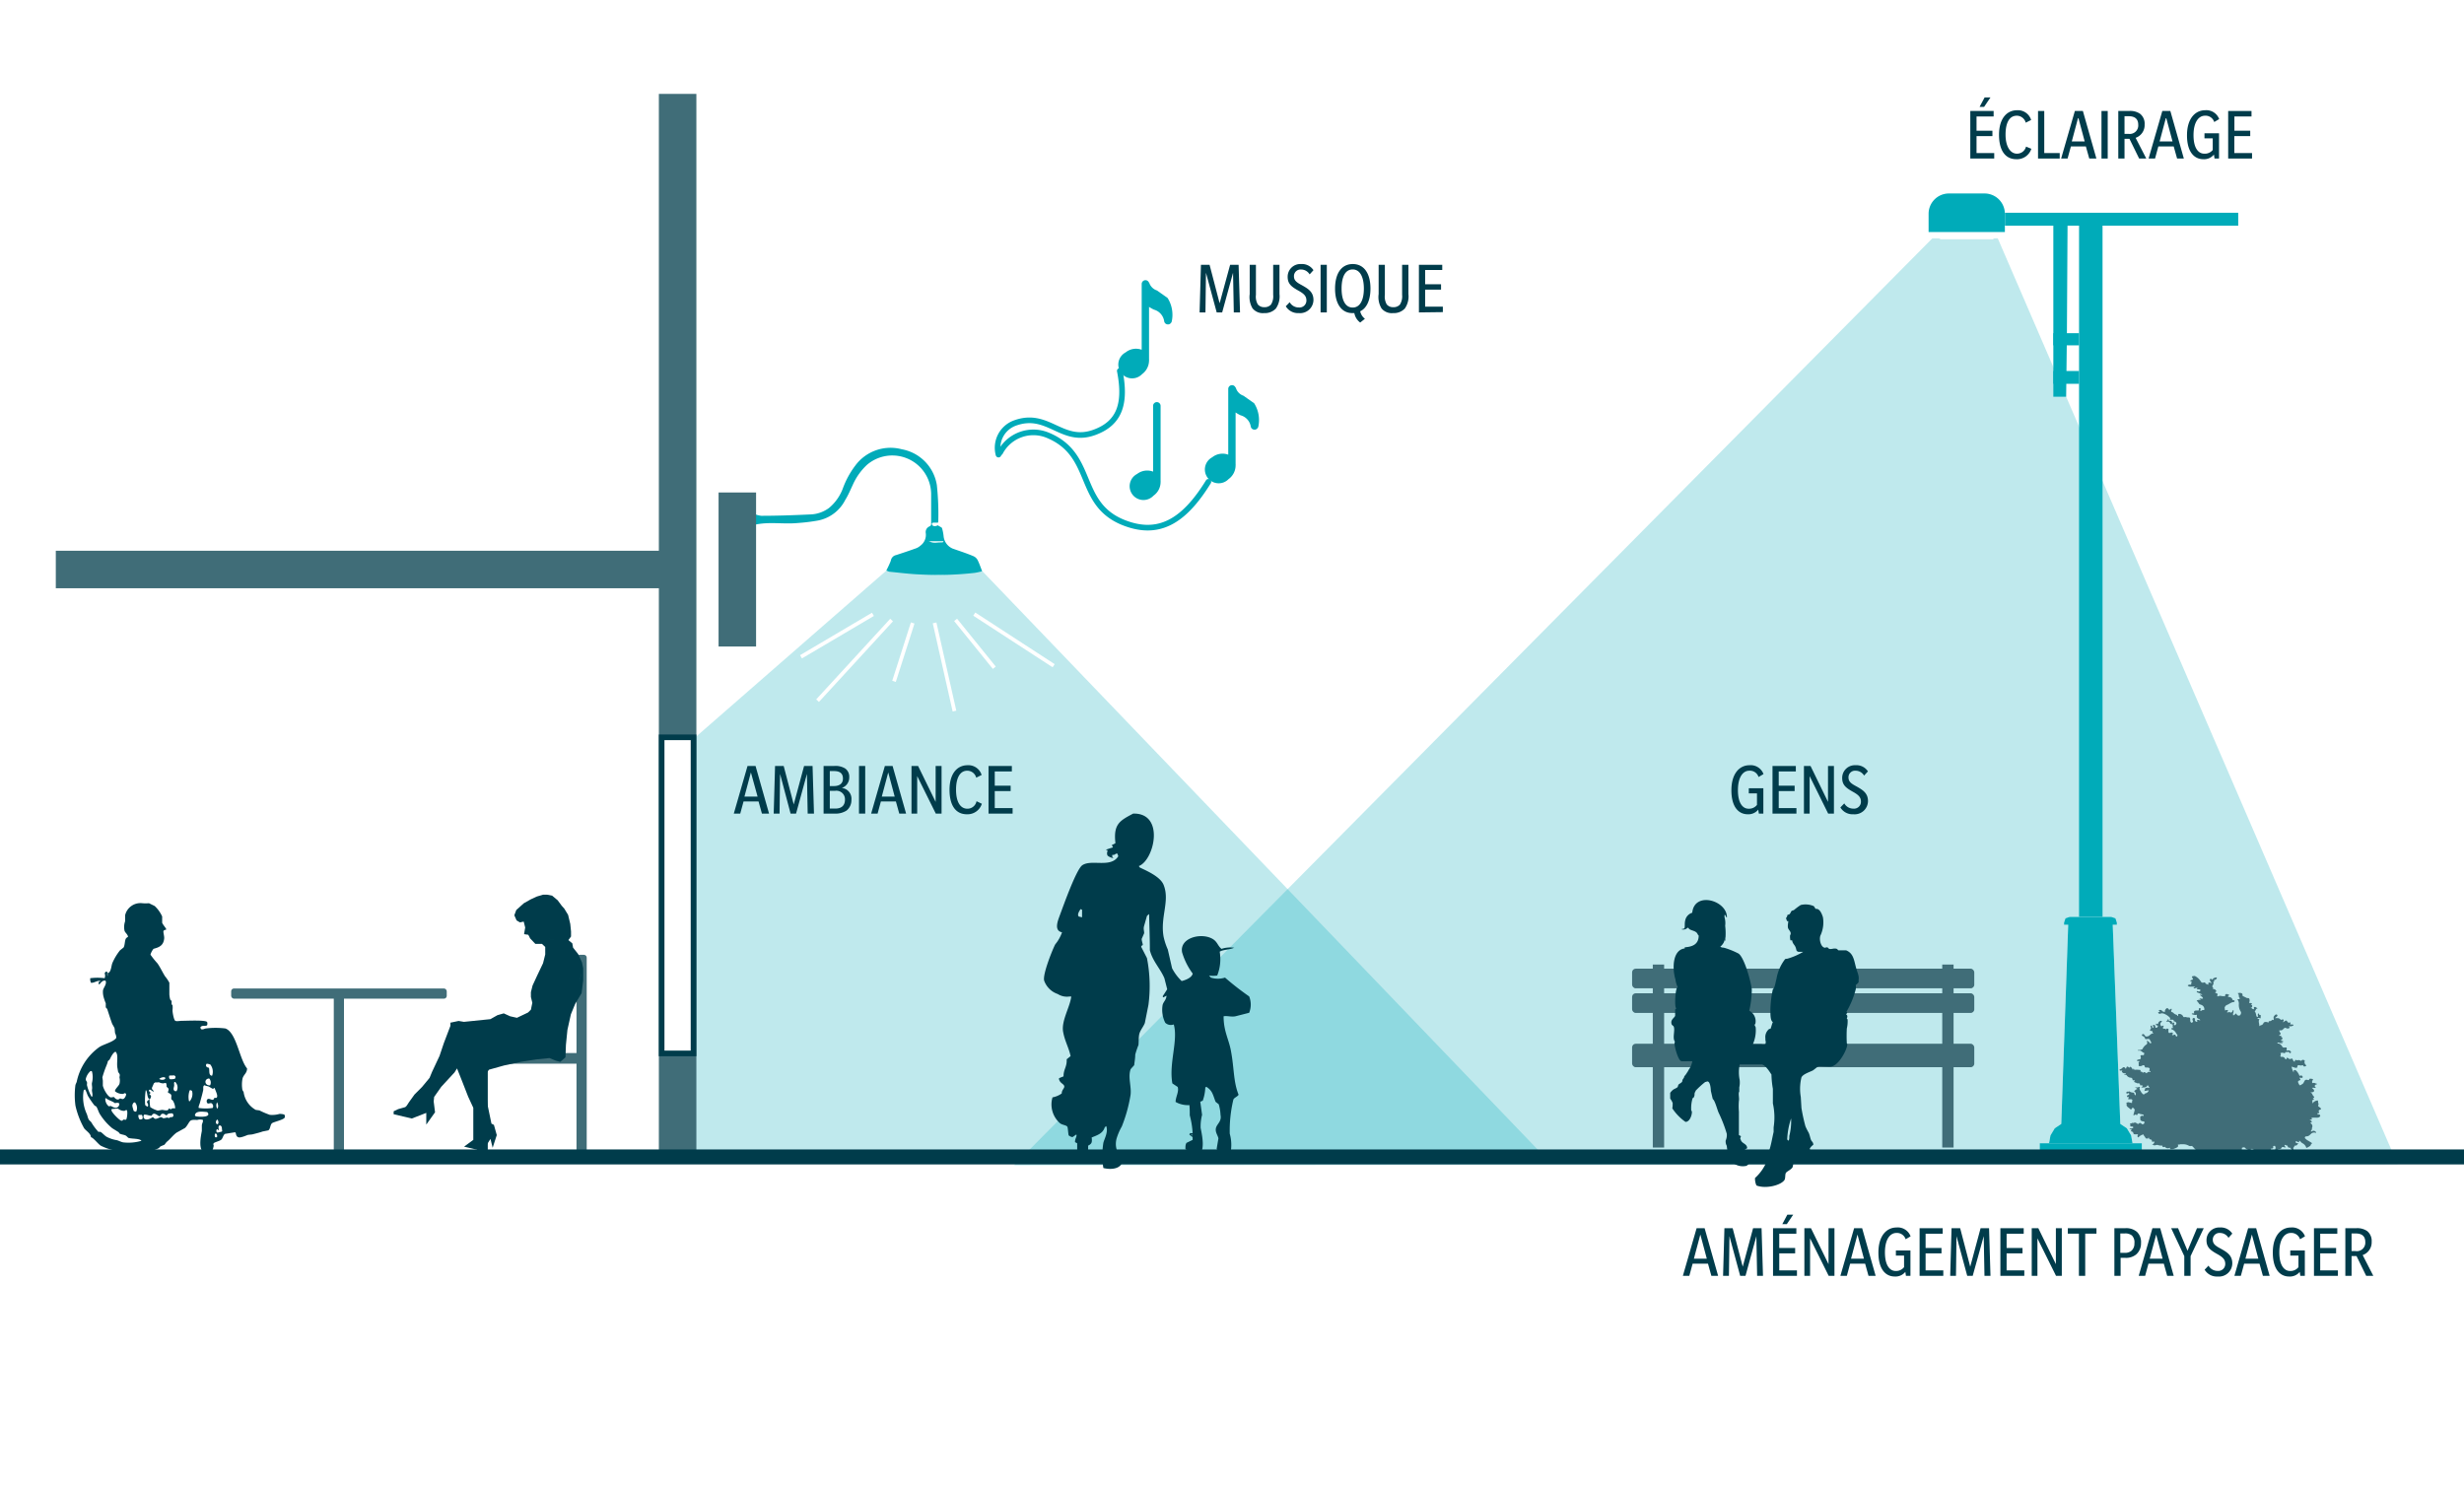 <?xml version="1.0" encoding="UTF-8"?>
<svg xmlns="http://www.w3.org/2000/svg" viewBox="0 0 328.5 198">
  <defs>
    <style>.cls-1,.cls-12{fill:#fff;}.cls-2,.cls-5{fill:#00abb9;}.cls-2{opacity:0.25;}.cls-10,.cls-11,.cls-13,.cls-3,.cls-6,.cls-7{fill:none;}.cls-3,.cls-6{stroke:#406d78;}.cls-10,.cls-12,.cls-3,.cls-6,.cls-7{stroke-miterlimit:10;}.cls-3{stroke-width:5px;}.cls-4{fill:#406d78;}.cls-6,.cls-7{stroke-width:1.42px;}.cls-12,.cls-13,.cls-7{stroke:#003c4b;}.cls-8,.cls-9{fill:#003c4b;}.cls-9{fill-rule:evenodd;}.cls-10{stroke:#fff;stroke-width:0.5px;}.cls-11{stroke:#00abb9;}.cls-11,.cls-13{stroke-linecap:round;stroke-linejoin:round;}.cls-11,.cls-12{stroke-width:0.75px;}.cls-13{stroke-width:2px;}</style>
  </defs>
  <g id="White_background" data-name="White background">
    <rect class="cls-1" width="328.5" height="198"></rect>
  </g>
  <g id="Graphics">
    <polygon class="cls-2" points="118.18 76.08 89.02 101.53 89.02 153.63 106.79 154.27 137.51 153.71 205.07 153.36 130.98 76.18 125.17 76.69 118.18 76.08"></polygon>
    <line class="cls-3" x1="90.34" y1="12.52" x2="90.34" y2="153.71"></line>
    <line class="cls-3" x1="90.34" y1="75.94" x2="7.44" y2="75.94"></line>
    <rect class="cls-4" x="30.82" y="131.81" width="28.74" height="1.36" rx="0.37"></rect>
    <rect class="cls-4" x="34.32" y="142.51" width="21.74" height="1.36" rx="0.37" transform="matrix(0, 1, -1, 0, 188.37, 98)"></rect>
    <rect class="cls-4" x="64.18" y="140.01" width="26.74" height="1.36" rx="0.37" transform="translate(218.23 63.14) rotate(90)"></rect>
    <polyline class="cls-2" points="135.18 155.4 257.62 31.78 266.34 31.78 319.64 155.23"></polyline>
    <polyline class="cls-5" points="277.18 29.3 277.18 151.04 280.31 151.04 280.31 29.3"></polyline>
    <polyline class="cls-1" points="285.55 152.45 271.94 152.45 271.94 153.68 285.55 153.68 285.55 152.45"></polyline>
    <polyline class="cls-1" points="282.69 149.88 283.55 150.45 284.12 151.4 284.31 152.45 273.18 152.45 273.37 151.4 273.94 150.45 274.8 149.88"></polyline>
    <polyline class="cls-1" points="282.22 123.31 282.22 123.02 282.22 123.02 282.03 122.45 281.46 122.26 281.46 122.26 275.94 122.26 275.94 122.26 275.37 122.45 275.18 123.02 275.18 123.02 275.18 123.31 282.22 123.31"></polyline>
    <polyline class="cls-1" points="281.65 122.83 282.69 150.14 282.69 150.14 274.8 150.14 274.8 150.14 275.75 122.83"></polyline>
    <polyline class="cls-5" points="285.55 152.45 271.94 152.45 271.94 153.68 285.55 153.68 285.55 152.45"></polyline>
    <polyline class="cls-5" points="282.69 149.88 283.55 150.45 284.12 151.4 284.31 152.45 273.18 152.45 273.37 151.4 273.94 150.45 274.8 149.88"></polyline>
    <polyline class="cls-5" points="282.22 123.31 282.22 123.02 282.22 123.02 282.03 122.45 281.46 122.26 281.46 122.26 275.94 122.26 275.94 122.26 275.37 122.45 275.18 123.02 275.18 123.02 275.18 123.31 282.22 123.31"></polyline>
    <polyline class="cls-5" points="281.65 122.83 282.69 150.14 282.69 150.14 274.8 150.14 274.8 150.14 275.75 122.83"></polyline>
    <polyline class="cls-5" points="277.18 49.47 273.75 49.47 273.75 51.18 277.18 51.18"></polyline>
    <polyline class="cls-5" points="277.18 44.43 273.75 44.43 273.75 46.05 277.18 46.05"></polyline>
    <polyline class="cls-5" points="275.46 52.9 273.75 52.9 273.75 29.3 275.65 29.3 275.56 44.43 275.46 52.9 275.46 51.18"></polyline>
    <path class="cls-1" d="M258.83,31.9h6.75a.19.19,0,0,0,.13,0l.86-.76a.2.2,0,0,0,0-.28.19.19,0,0,0-.28,0l-.8.71H258.9l-.8-.71a.18.18,0,0,0-.27,0,.2.2,0,0,0,0,.28l.86.76A.19.19,0,0,0,258.83,31.9Z"></path>
    <polyline class="cls-5" points="267.3 28.37 298.4 28.37 298.4 30.09 267.3 30.09"></polyline>
    <path class="cls-5" d="M257.12,30.94V28.51a2.71,2.71,0,0,1,2.71-2.71h4.75a2.71,2.71,0,0,1,2.71,2.71v2.43Z"></path>
    <path class="cls-5" d="M101.49,68.78c2.17,0,4.34-.08,6.51-.18a4.42,4.42,0,0,0,2.53-.87,6.22,6.22,0,0,0,1.86-2.66A11.56,11.56,0,0,1,114,62.12a5.84,5.84,0,0,1,6.23-2.21,5.77,5.77,0,0,1,4.67,4.77,36.69,36.69,0,0,1,.19,4.93s0,0-.06.09a5.61,5.61,0,0,0-.58,0c-.24,0-.26.16-.14.34s.57.13.69,0l.32.18c.1.07.25.12.27.21a5.53,5.53,0,0,1,.21,1.06,2,2,0,0,0,1.23,1.67c.91.32,1.84.62,2.74,1a1.16,1.16,0,0,1,.56.51c.23.45.39.94.61,1.5a7.66,7.66,0,0,1-1,.22,43.4,43.4,0,0,1-7.12.22c-1.41-.05-2.82-.23-4.23-.37a1.66,1.66,0,0,1-.42-.17c.18-.37.33-.65.47-1a2,2,0,0,0,.15-.41.88.88,0,0,1,.67-.64c.9-.29,1.79-.59,2.68-.91a1.87,1.87,0,0,0,.57-.35,1.77,1.77,0,0,0,.71-1.69.82.82,0,0,1,.46-.86c.25-.1.26-.22.26-.41,0-1.32,0-2.63,0-3.94A5.18,5.18,0,0,0,115.57,62a8.15,8.15,0,0,0-1.88,2.66c-.32.68-.61,1.38-1,2a5.17,5.17,0,0,1-3.58,2.74,24.53,24.53,0,0,1-2.73.34c-1.83.18-3.68-.17-5.5.18-.21,0-.3.08-.33.3-.1.6-.22,1.19-.34,1.78,0,.11-.1.29-.16.3a2.8,2.8,0,0,1-1,0c-.12,0-.21-.38-.21-.59,0-1.55,0-3.1,0-4.65,0-.9.09-.88,1-.89.31,0,.42.1.47.4.1.66.23,1.32.34,2A3.44,3.44,0,0,0,101.49,68.78Z"></path>
    <path class="cls-1" d="M123.91,72.2c.56.31,1.14.09,1.72.12.05,0,.11,0,.16-.15h-2.16C123.72,72.19,123.84,72.16,123.91,72.2Z"></path>
    <line class="cls-6" x1="65.42" y1="141.13" x2="78.07" y2="141.13"></line>
    <line class="cls-7" x1="64.32" y1="153.4" x2="64.32" y2="142.3"></line>
    <path class="cls-8" d="M77.59,128.33l-.51-1.11-.68-.86-.1-.57-.52-.43-.87.2-.61.1-.75.43-.79.53.79-.53.75-.43.61-.1.87-.2.35-.48v-.67l-.1-1L75.74,122l-.51-.84-.34-.38-.54-.73-.73-.61-.7-.14-.51,0-.84.25-.82.38-.92.52-1,.9-.26.7.3.68.45.27.5-.11.2.79-.15.89.56.08.2.37v.06l.74.78h.88l.44.41,0,1-.29,1.17-.8,1.68L71,131.42l-.22.88v.64l.19.78-.19.92-.39.38-1.47.7-.9-.2-.86-.39-.84.24-.94.53.6.24-.6-.24-3.53.36-.71-.12-1.09.23,0,.42-.88,2.31-.57,1.7-1,2.13-.33.8-1,1.21-1,1-.72,1-.34.52-.18.17-.95.27-.6.29,0,.39,2.42.57,1.93-.75,0,1.56v0L58,148.32l-.18-1.44.06-.61.95-1.35L60.6,143l.33-.53.83-1-.83,1,.7,1.76.78,2,.69,1.49V152l-1.23.9,2.33.55.27-.12.92-1.46.29,1.18.55-1.69L65.85,150l-.33-.17L65,147.32l-.23-1.62-.18-1.79,0-.42.6-.85,2-.56,2.31-.5,2-.31,1.76-.18.8.33.63.18.7-.61.06-1.66.2-2,.46-2.07.57-1.39.86-1.44.21-1.7,0-1.61Zm-1.84-4.43-.44-.18Zm-1.09-.74.82.29Zm.69-.49.31.52-.31-.52-.44-.28Zm-.18-1.19-1-.22Zm-.08,2.67-.74-.35.74.35-1.31.14Zm-.92.67.92-.1.48-.18-.48.18-.92.1-.49-.1Zm-.93-1.08.42-.17-.42.17-.83.17-.72,0-.51-.27.51.27.72,0Zm-2.6-.88.8-.26.4.1-.4-.1Zm.31-.44.58-.14.41.08.35.15,0,.29,0-.29-.35-.15-.41-.08-.58.14-.53.25Zm-.53,1.15-.08-.09.08.09.12-.16h0Zm2.27.58-.26,0h-.76l-.74-.31-.41-.82-.37-.2h0l.37.2.41.82.74.31h.76l.26,0,.07.47.45.59.69.07h.82l.35-.08-.35.08H73.9l-.69-.07-.45-.59Zm-.2,8.64.12-1.46.29-1,0-1.52.43-1.22-.43,1.22,0,1.52-.29,1-.12,1.46,0,1.12Zm-6.33,3.11.55-.44,1.23.44.57.32-.57-.32-1.23-.44-.55.44-.35.5.1.28,1.39.82.64.19.57-.16-.57.16-.64-.19-1.39-.82-.1-.28Zm.61-.14-.27-.06Zm-.55.15.28,0Zm.13.26-.34,0Zm3.13,2.42,1.37.49,1.51.1-1.51-.1-1.37-.49-1-.7Zm-5.7,4.78-1.08-1.16-1.05-1.86-1.15-3.26,1.15,3.26,1.05,1.86,1.08,1.16h0Zm6.56-2.9-2.82-.63-1.67-.66-1.62-.66-1.29-1-1.39-.95,1.39.95,1.29,1,1.62.66,1.67.66,2.82.63,1.88.37Zm4.16-.59-.91,0-1,0-.78-.26.78.26,1,0,.91,0L75,140Zm1.39-8.07L75.54,134l-.43,1.66-.51,1.21-.72.51-.91.2-1.16,0-1.15-.08-1.12.08-1,0v-1.38l.61-.31,1.17-.55.82-.07.47-.26.51-.19.18.49,0-.57.1-.74.59-.54.41-1.1.06-.71-.06.71-.41,1.1-.59.54-.1.74,0,.57-.18-.49-.51.19-.47.26-.82.07-1.17.55-.61.31v1.38l1,0,1.12-.08,1.15.08,1.16,0,.91-.2.72-.51.51-1.21.43-1.66.35-2.17.66-3.07Zm-6.38,5.65L69.08,136ZM77.26,131l-.51.78-.47.39.47-.39.51-.78.21-1.12L77,128.66v-1.1l-1.17-.91-.85-.33-.8.23-.72.54-.52.58.52-.58.72-.54.8-.23.85.33,1.17.91v1.1l.48,1.25Z"></path>
    <path class="cls-9" d="M151.07,108.49c4.27-.11,2.83,6.22.75,7a1.33,1.33,0,0,1,.14.19c1,.47,2.74,1.24,3.17,2.31.87,2.15-.47,4.29,0,6.91a8.57,8.57,0,0,0,.56,1.71l.57,2.5a6.49,6.49,0,0,0,1.28,1.71c.53-.13,1.36-.45,1.47-1A9,9,0,0,1,157.6,127c-.36-1.83,2.22-2.59,3.78-1.94.94.39.89,1,1.47,1.47a3.6,3.6,0,0,1,1.75-.14h-.09c-.6.26-1.39.22-1.9.51a5.91,5.91,0,0,1-.33,3.18,3.54,3.54,0,0,1-1.09,0v0l.24.28a3.12,3.12,0,0,0,1.89,0,37.51,37.51,0,0,0,3.22,2.51,2.93,2.93,0,0,1,0,2.18l-1.84.47c-.59.11-1.12-.1-1.57,0,0,2.07.74,3.12,1,4.73.41,2.18.3,4,1,5.73-.16.27-.61.39-.7.66a17.72,17.72,0,0,0-.48,4.54,5.47,5.47,0,0,1,.09,2.61,1.31,1.31,0,0,1-1.22.28l-.62-.85.24-1.42c-.08-.41-.46-.83-.33-1.38s.79-.88.61-1.74a6,6,0,0,0-.24-1.43l-.42-.33c-.38-1-.42-1.48-1.23-2l-.14.09a5.79,5.79,0,0,1-.34,1.76l-.33.14.24,1.75a6.26,6.26,0,0,0-.19,1.75c.15.78.5,2.33.09,3.21a3.93,3.93,0,0,1-2.12-.37c0-.44,0-.58.14-.85L159,152v-.37l-.43-.33c0-.07.07-.13.1-.2l.33,0a11.28,11.28,0,0,0-.38-2.37c0-.46,0-.91-.05-1.37a3.32,3.32,0,0,1-1.84-.42c0-.66.48-1.37.28-2l-.71-.47c-.49-2.67.79-5.71.19-7.85h-.05a1.07,1.07,0,0,1-1.09-.24A3.88,3.88,0,0,1,155,134c.12-.44.48-.65.52-1.23l-.43.23-.09-.14c.21-.31.41-.63.61-.94-.12-.49-.25-1-.37-1.47-.53-1.27-1.58-2.29-1.94-3.74,0-1.61-.07-3.22-.1-4.83l-.28.24c-.13.44-.25.88-.38,1.32s0,.63,0,1l-.33.76c0,.23.09.47.14.71s-.25.1-.19.38l.75,1.46a19.35,19.35,0,0,1,.2,6.25l-.48,2.41c-.15.42-.57.93-.71,1.37s-.09,1.05-.14,1.57a11.19,11.19,0,0,0-.43,1.28c0,.47-.09.94-.14,1.41-.16.18-.32.35-.47.53-.42,1.11.2,2.49-.05,3.64a19.84,19.84,0,0,1-1.13,4,7.74,7.74,0,0,0-.71,1.66c-.42,1.77.89,2.49.75,3.12-.26.92-1.57,1-2.5.76a10.51,10.51,0,0,1,0-3.36c.13-.53.68-1.44.38-2.23l-.19.15c-.26.85-1,1.06-1.75,1.37.09.67,0,.84-.47,1.09,0,.33,0,.66,0,1l-.09,0a2,2,0,0,1-1.37-.15v-1.17l-.29-.15c0-.52.27-.72.19-1h-.05l-.47.33a1,1,0,0,1-.52-.24c-.08-.43-.08-.82-.15-1.09s-.69-.27-1-.52a3.33,3.33,0,0,1-1-3.45,3.12,3.12,0,0,0,1.23-.52c0-.52.42-.69.33-1s-.63-.39-.71-1l.14-.09.48-.19c0-1,.47-1.23.42-2.28l.52-.42c-.22-1.1-.78-2-1-3.27-.24-1.46.93-3.29,1.09-4.68h-.24a2.28,2.28,0,0,1-1.56-.33,2.92,2.92,0,0,1-1.8-1.75c-.29-.78,1.17-4.35,1.47-4.88a5.13,5.13,0,0,0,.9-1.6c-1.13-.22-.54-1.59-.29-2.28.46-1.22,2.19-6.13,3-6.67,1.23-.82,3.79.41,4.78-1.18,0-.12-.09-.25-.13-.38h-.05c-.36.1-.18.2-.62.19,0,.11,0,.22.05.33l.14.1a1.58,1.58,0,0,1-.8-.33c-.14-.25-.06-.45,0-.72l-.2,0a.47.47,0,0,0,.05-.1c.27-.1.51-.18.86-.28v0l-.15-.33a2,2,0,0,0,.48-.24C148.41,109.86,149.32,109.43,151.07,108.49Zm-7,12.73c-.17.25-.51.76-.24,1l.43.1v-1Zm14.72,30.05.14.19v-.19Z"></path>
    <path class="cls-9" d="M19.86,120.44l.76.37a4.34,4.34,0,0,1,1,1.4v.84c.13.3.41.57.56.88-.11.08-.31.07-.38.21s.12.69.09,1c-.09.93-.65,1.18-1.42,1.38a2.16,2.16,0,0,0-.41.78,11.74,11.74,0,0,0,.94,1.17c.37.53.65,1.15,1,1.71a5.39,5.39,0,0,1,.58.86c0,.5,0,1,0,1.5,0,.17.05.54.12.74s.14.1.18.17l0,.51L23,134a3.29,3.29,0,0,1,0,.72c0,.31.18,1.3.37,1.4s.62,0,.91,0c.7,0,3.09-.13,3.33.16a.63.63,0,0,1,0,.43c-.17.18-.66-.06-.89.27a.32.32,0,0,0,.13.27c.25.05.38-.07.59-.11a10.79,10.79,0,0,1,2.6,0c1.5.52,1.87,4.12,2.9,5.33,0,.67-.52.85-.62,1.42a4.2,4.2,0,0,0,0,1.46l.16.27A3.2,3.2,0,0,0,34.1,148l.49.07a11.45,11.45,0,0,0,1.38.59,3.47,3.47,0,0,0,1.28-.12,1.73,1.73,0,0,1,.69.1l0,.07a.37.37,0,0,1,0,.34c-.17.26-1.25.51-1.6.68s-.25.79-.57,1l-.75.15c-.42.15-.92.27-1.39.39l-.56.06c-.23.07-.94.41-1.26.33s-.33-.39-.39-.6l-.08-.08L30,151.2c-.25.14-.29.6-.51.78s-.9.33-1,.47,0,.21,0,.35c-.11.5-.3,1.34-1.11,1-1-.34-.63-2.14-.47-3v-.7c0-.29.2-.47.14-.76a1.23,1.23,0,0,0-.74,0c-.29,0-.65-.05-.88.08s-.45.73-.78,1l-1.12.62c-.49.36-.84.87-1.33,1.25l-.27.35-.53.23c-.09.06-.15.17-.23.23a8.17,8.17,0,0,1-1.73.61,4.72,4.72,0,0,1-1.71.06c-.53-.11-1.22,0-1.77-.1-.29-.06-.54-.22-.78-.29a7.06,7.06,0,0,1-1.75-.61c-.33-.2-1-1.08-1.31-1.13,0-.49-.67-.85-.91-1.2a11.15,11.15,0,0,1-1.15-3,10.35,10.35,0,0,1,0-2.78c.05-.12.1-.25.16-.37a7.59,7.59,0,0,1,3-4.65c.63-.42,1.84-.66,2.28-1.23a1.21,1.21,0,0,0-.16-.64l-.06-.62c-.06-.22-.29-.51-.36-.72-.24-.67-.4-1.2-.63-1.89l-.19-.21c0-.19,0-.37,0-.55a6.49,6.49,0,0,1-.31-.91,2.58,2.58,0,0,1-.06-.8c.09-.43.49-.77.37-1.25a.18.18,0,0,1-.08-.07c-.42,0-.55.29-.76.5l-.1,0,0-.08a1.64,1.64,0,0,1,0-.23l.25-.08c-.31-.24-.9.28-1.29.18a1.23,1.23,0,0,1-.09-.6,7.56,7.56,0,0,1,1.92,0,.89.89,0,0,0,0-.66l.13-.2.19,0,.12.18c.45-.14.43-1,.61-1.39a7.53,7.53,0,0,1,1-1.65l.47-.37c.2-.3.14-1,.35-1.24.05-.08.18-.12.25-.2-.06-.35-.38-.51-.47-.81a2.35,2.35,0,0,1,.08-1.25l0-.8a2.1,2.1,0,0,1,2.29-1.61A4.93,4.93,0,0,0,19.86,120.44Zm-5.53,9.73,0,0a1.31,1.31,0,0,0,0-.49A1.07,1.07,0,0,0,14.33,130.17Zm.29,11.11a2.73,2.73,0,0,1-.25.23c0,.17-.09.33-.14.49a14,14,0,0,0-.58,1.66l.06.44c0,.22,0,.44,0,.66.09.46.64,1.47,1.07,1.58l.41-.06c.11.12.33.42.64.31l.16-.11c.14,0,.22.06.31.07.28.06.49-.4.52-.62,0-.07-.05-.11-.13-.15s-.19.07-.29.09a1.56,1.56,0,0,1-1.06-.35c-.08-.25.49-.69.59-1a1.84,1.84,0,0,0,0-.84c0-.16.09-.29,0-.48l-.18-.26-.09-.52c-.15-.75.18-1.79-.26-2.18C15.06,140.36,14.8,140.94,14.62,141.28Zm12.87.6a.59.59,0,0,0,0,.08.22.22,0,0,0,0,.22c.06.13.21.17.37.21.1.41-.06.92.33,1.05h.09a1.55,1.55,0,0,0-.25-1.5l-.35-.09Zm-15.42.94a2,2,0,0,0-.62,1c-.06.25.1.34.14.47s0,.26,0,.39a5.91,5.91,0,0,0,.62,1.57h.06c.16-.29-.06-.69,0-1s-.07-.62,0-.89a3.15,3.15,0,0,0,0-1.46l-.06-.08Zm10.53.6-.06.06c0,.22,0,.34.14.43a2,2,0,0,0,.64-.06l.08-.18s0-.07,0-.11-.09-.1-.15-.16Zm-1.38.45a.75.75,0,0,0,.7.06l.12-.1a.5.5,0,0,1,0-.12l-.16-.07A1,1,0,0,0,21.22,143.87Zm6.79.86,0,0a.81.81,0,0,0-.12-.92C27.2,143.84,27.21,144.75,28,144.73Zm-4.75-.45c-.11.17,0,.32-.05.56s-.17.53.13.66h.2a1,1,0,0,0-.18-1.22Zm-2.74.17-.27.62a.44.44,0,0,0,.25.39v.08l0,0c-.21,0-.29-.14-.43-.23H19.9l-.06.15c.08.13.2.12.21.32l-.15.11c.22.19.34.28.11.64,0,.07,0,0-.11.06-.3-.28-.23-.83-.41-1.2h-.06a8.51,8.51,0,0,0-.08,1.9c0,.12.17.19.26.26h.07l.06-.08c.08-.51-.45-.38.12-.84h.08a7.42,7.42,0,0,0,.09,1,3.69,3.69,0,0,0,1,.47l.56-.1c.25,0,.62.15.82,0a.59.59,0,0,0,.11-.19c.13,0,.12.07.2.1s.19-.09.27-.12l.37,0a2.13,2.13,0,0,0-.33-1.05l-.16-.12c-.1-.22.05-.49-.07-.66s-.3-.18-.39-.27.19-.39,0-.59l-.2-.19c0-.13,0-.33-.06-.45s-.22,0-.43,0a1.25,1.25,0,0,1-.52-.14c-.18,0-.31.05-.47,0Zm6.64.33c-.13.23,0,.42-.1.72-.1.48-.28,1.07-.39,1.5-.06.25-.23.54-.18.74v0a6.18,6.18,0,0,0,1.87,0,.48.48,0,0,0-.15-.62c-.21-.08-.37.1-.55,0a.42.42,0,0,1-.06-.47c.19-.28.48,0,.72,0s.17-.2.28-.25h.23c.35-.16-.13-1-.18-1.23s-.16.07-.33,0l-.5-.29c-.25-.09-.36-.05-.53-.18Zm-16,.61a5.29,5.29,0,0,0,.39,3.11c.12.26.13.48.25.72s.27.28.37.43a7.34,7.34,0,0,0,.95,1.28l.28,0c.28.17.53.49.82.66a4.35,4.35,0,0,0,1.36.45c.29.08.51.22.83.29a6,6,0,0,0,2.45-.21v0c-.26-.34-1.26-.23-1.75-.39l-.29-.27c-.27-.16-.56-.15-.86-.29l-.15-.2-.84-.52a7.8,7.8,0,0,1-1.63-1.85c-.21-.32-.27-.65-.47-1-.07-.11-.21-.12-.29-.21a12.59,12.59,0,0,1-.78-1.13c-.21-.31-.25-.72-.48-1Zm14.13,0a2.62,2.62,0,0,0-.1,1.42l.08.06a1.48,1.48,0,0,0,.33-1.4l-.16-.1Zm-11.25,1.07a1.27,1.27,0,0,0,.45,1.05c.13.05.19-.08.35,0s.57.33.83.14a.56.56,0,0,0,.24-.49c-.16-.16-.36-.1-.59-.06-.33-.27-.86-.37-1.18-.66Zm14.85,1.38s0,0,.05,0c.24-.19.13-.61,0-.86A.94.94,0,0,0,28.93,147.8Zm-11.21-.6c-.11.27.1.64.12.87l.19.12.17,0A1.16,1.16,0,0,0,18,147,.26.26,0,0,0,17.72,147.2Zm-2.71.64c-.07,0-.08,0-.11.12-.09.24,1,1.32,1.26,1.42s.22-.1.35-.12.21.05.33,0,.23-.89.14-1.23c-.17-.1-.17,0-.35.06a1.21,1.21,0,0,1-.86-.31Zm11,.85.12.12c.39.1,2.23.19,1.53-.56C27,148.23,26.07,148.11,26,148.69Zm-3.72,0c-.24,0-.3-.28-.64-.2-.17,0-.2.36-.39.31s-.74-.67-1-.06c-.43,0-.53-.15-1-.15a.5.5,0,0,0-.07.41c.2.43.84.18,1.09,0s.26.19.54.15.44-.18.63-.21.25.11.36.13.4-.07.53-.09l.19.06c.15,0,.16-.1.24-.12l.23,0,.12-.08a.33.33,0,0,0,0-.31l-.08-.1C22.68,148.44,22.38,148.48,22.25,148.68Zm-3.73-.06-.06,0a.74.74,0,0,0,.15.6.55.55,0,0,0,.39-.08.72.72,0,0,0-.08-.52l-.09,0Zm10.43.64c-.17.09-.27.5,0,.6H29c.23-.13.09-.49,0-.62Zm.23.8a.66.66,0,0,0,0,.5v.08c-.1,0-.11,0-.16-.12a.19.19,0,0,0-.17.12,1.49,1.49,0,0,0,0,.21l.1.12c.21,0,.37-.08.62-.12l.06-.09c-.07-.23,0-.56-.18-.68l-.08-.06ZM13,150.8s0,0,0,0S13,150.78,13,150.8Zm15.7.35a.48.48,0,0,0,0,.5l.06,0,.16,0a.45.45,0,0,0-.1-.48Z"></path>
    <line class="cls-10" x1="116.38" y1="81.92" x2="106.79" y2="87.58"></line>
    <line class="cls-10" x1="118.87" y1="82.68" x2="109" y2="93.43"></line>
    <line class="cls-10" x1="121.68" y1="83.07" x2="119.19" y2="90.86"></line>
    <line class="cls-10" x1="124.6" y1="83.06" x2="127.25" y2="94.82"></line>
    <line class="cls-10" x1="127.4" y1="82.66" x2="132.56" y2="89.04"></line>
    <line class="cls-10" x1="129.89" y1="81.89" x2="140.47" y2="88.77"></line>
    <path class="cls-4" d="M288.62,134.92a.52.52,0,0,1,.19-.43.17.17,0,0,1,.25,0c.06.06.08.15.16.16s.11-.08.19-.12a.11.11,0,0,1,.11,0,.07.07,0,0,1,0,.09.49.49,0,0,1-.06.17c0,.08,0,.15.11.17a.5.5,0,0,1,.19.11.81.81,0,0,0,.4.24.15.15,0,0,1,.1.09s0,.08.06.08.05-.05.06-.08,0,0,0-.08.08-.14.25-.11a.58.58,0,0,1,.4.28c.05.1.08.18.24.13a.45.45,0,0,1,.19,0,.41.41,0,0,0,.19.05c.31,0,.33,0,.35.26v.13a.33.33,0,0,0,.09.26s.06.07.12.06.22-.16.15-.27a.26.26,0,0,1,0-.33.15.15,0,0,1,.2,0c.09,0,.1.1.07.16a.19.19,0,0,0,0,.13.31.31,0,0,0,.27.19c.11,0,0-.1,0-.15s.08-.17.25-.1l.11.05s.08,0,.07,0,0-.13-.13-.17c-.28-.11-.35-.2-.32-.43s0-.12-.15-.12a1.06,1.06,0,0,1-.43-.08s-.09,0-.09-.07,0,0,.08-.06a.27.27,0,0,1,.12,0c.13,0,.14,0,.1-.09s0-.28.25-.29H293c.11,0,.15,0,.15-.12s0-.07,0-.1,0-.11.13-.1.12.07.11.13l-.06.24c.06,0,.1,0,.13,0a.37.37,0,0,1,.35-.11s.06,0,.07-.06a.61.61,0,0,0-.39-.63l-.18-.07s-.08,0-.11-.06a2.87,2.87,0,0,0-.31-.4s-.05-.06,0-.07.31-.13.51-.05a.14.14,0,0,0-.08-.1s-.09,0-.06-.08.07,0,.11,0l.2,0c.11,0,.16,0,.12-.11a.44.44,0,0,0-.13-.15l-.2-.16s-.07-.07-.06-.1.08,0,.12,0h.07s.11,0,.12,0-.06-.07-.11-.09l-.51-.21c-.07,0-.15-.07-.11-.14s.12-.06.21,0h0c.18,0,.21,0,.26-.12s-.06-.14-.18-.16h-.05c-.08,0-.2,0-.23-.09s.1-.08.16-.12,0,0,0,0a1.27,1.27,0,0,0-.39.05.15.15,0,0,1-.18,0c-.06-.07,0-.1.05-.13s.09,0,.07-.07-.09,0-.13,0l-.45,0c-.16,0-.35-.1-.34-.16s.17-.12.3-.11.17,0,.16-.11,0-.24.12-.32c-.09,0-.15,0-.21,0a.09.09,0,0,1,0-.12.17.17,0,0,1,.11-.06c.23-.07.25-.12.13-.3s-.05-.21.14-.23a.34.34,0,0,1,.22,0,1.94,1.94,0,0,1,.77.73.29.29,0,0,0,.37.13c.13-.05.2,0,.24.08a.14.14,0,0,0,.14.11.23.23,0,0,1,.14.07c.06.07.09,0,.1,0a.2.2,0,0,0,0-.11c0-.06,0-.11.06-.13a.25.25,0,0,1,.22,0s0,.06.09.06,0-.16-.08-.23a.48.48,0,0,1-.09-.21s0-.09.06-.11a.21.21,0,0,1,.17,0c.05,0,.07.09.15.11,0-.17.17-.26.36-.3a.17.17,0,0,1,.17,0c.07,0,0,.09,0,.13s-.16.17-.31.2-.09,0-.12,0l0,0c.16.12.16.14,0,.25s-.05,0,0,.06,0,.27-.09.4-.09.15,0,.23.08.2-.09.23v0a.62.62,0,0,1,.49.17c.1.1.1.17,0,.24s-.12.1.06.16.24.14.15.27l0,.05s0,.06,0,.09a.12.12,0,0,0,.14,0,.68.68,0,0,1,.51,0l.1,0a.17.17,0,0,1,.14,0c.15.05.15,0,.15-.1s.09-.26.37-.15.18.1.08.19-.11.14.09.17a.49.49,0,0,1,.44.32s0,.1.12.11.16,0,.16.1,0,.13-.15.14a1.16,1.16,0,0,0-.43.16c-.13.07-.25.15-.39.21a.52.52,0,0,0-.32.29h0c0,.08-.11.15,0,.23s0,.07,0,.1-.07.05,0,.1a.1.1,0,0,0,.09,0c.09,0,.19-.08.29,0s0,.14-.06.2-.07.05,0,.08.1,0,.14,0a.25.25,0,0,1,.24,0c.17.07.22,0,.28-.08s0-.14.1-.19a.15.15,0,0,1,.08,0s0,0,0,.07,0,.25-.06.35,0,.1,0,.16,0,.06,0,.08.06,0,.08,0a.53.53,0,0,0,.2-.16c.06-.06.09-.12.17,0a.35.35,0,0,0,.41.2.44.44,0,0,0,.18-.49,1.62,1.62,0,0,1-.28-1,.88.88,0,0,0-.17-.63c0-.06,0-.07.06-.06.24,0,.31-.06.18-.22s0-.34-.16-.51,0-.05,0-.07a.57.57,0,0,1,.43,0,.19.19,0,0,1,.15.23.14.14,0,0,0,.09.17l.51.25s.07,0,.1,0,.18,0,.21.1a.61.61,0,0,1,0,.44c0,.08-.06.14.12.12a.25.25,0,0,1,.23.08s0,.1,0,.09c-.25,0-.1.06,0,.12a.19.19,0,0,1,0,.24c0,.09-.12.08-.21.06s-.07,0-.08,0,0,0,.07,0a.42.42,0,0,1,.21.13.37.37,0,0,0,.26.1c.09,0,0-.1,0-.16h0s0-.1.06-.12a.2.2,0,0,1,.17,0,1.3,1.3,0,0,0,.29.16c-.26.05-.24.24-.35.36s0,.08,0,.12a1,1,0,0,1,.14.42.53.53,0,0,0,.07.2c.06.08.11.06.17,0s0-.07,0-.11a.34.34,0,0,1,0-.24s0-.05.08-.05a.06.06,0,0,1,.06.07c0,.07,0,.11.15.12s.05,0,.07.06,0,.23,0,.34-.14,0-.22,0l-.09,0c-.05,0-.11,0-.1.08s.09,0,.15.06.09,0,.13,0c-.26.28,0,.62-.06.94.12,0,.16-.12.25-.12s.26-.11.3-.24.19-.22.43-.18l.19.05c.08,0,.13,0,.1-.06s0-.1.11-.1a.42.42,0,0,0,.25-.09c.06,0,.08-.14.23-.08s.07,0,.07-.06a.25.25,0,0,0,0-.12c-.07-.23.07-.38.24-.52a.17.17,0,0,1,.18,0,.12.12,0,0,1,.07.15.29.29,0,0,1-.1.12l-.22.19h.12c.37,0,.41,0,.65.21a.12.12,0,0,0,.14,0,.18.18,0,0,1,.22,0c.07.07,0,.14,0,.2s-.11.06-.06.14a2.61,2.61,0,0,0,.28-.17c.09-.08.17-.06.24,0a.58.58,0,0,0,.18.21s.08.07.15,0a.12.12,0,0,1,.13,0,.1.1,0,0,1,0,.13c-.07.12,0,.14.14.13h.1c.06,0,.13,0,.16.06s0,.08-.08.11a.72.72,0,0,1-.42.07c-.1,0-.13,0-.05.09s.09.1,0,.15a.4.4,0,0,1-.42,0,.19.19,0,0,0-.22,0,.63.63,0,0,0-.17.15.41.41,0,0,1-.39.15c-.11,0-.13,0-.12.08a.32.32,0,0,0,.06.15c.17.25.17.25-.07.42,0,0-.05.05,0,.08s.07,0,.1,0a.68.68,0,0,1,.2,0c0,.06-.1.06-.11.11.32.1.3.38,0,.49.05.06.14.06.21.08s.12,0,.11.09-.05.09-.13.07-.11,0-.12,0,0,.05.08.07.09,0,.08.07-.07,0-.11,0l-.16,0-.23-.08c-.06,0-.13,0-.16,0s0,.1.08.13l.07,0a.76.76,0,0,1,.47.38c.08.15.16.17.37.15h.18s.07,0,.05,0,.06.21,0,.31,0,.07,0,.09a.13.13,0,0,0,.12,0,.4.4,0,0,1,.46.17c0,.08,0,.14-.09.17s-.11,0-.14-.08a.15.15,0,0,0-.21-.06.34.34,0,0,1-.2,0c-.07,0-.11,0-.12.07s-.1.12-.22.06a.5.5,0,0,0-.36,0s-.09,0-.05.07.06.18,0,.27,0,.2.19.18a.38.38,0,0,1,.37.17,1.3,1.3,0,0,1,.1.15s0,0,.07,0a.07.07,0,0,0,.07-.06c0-.17.08-.18.27-.05a.26.26,0,0,0,.3.06c.14-.08.22-.05.26.09a.73.73,0,0,0,.17.26.07.07,0,0,0,.06,0s.05,0,.05,0v-.1c0-.09.09-.14.19-.09a.59.59,0,0,0,.29,0,.32.32,0,0,1,.25.07c.1.07.14,0,.14,0s.11-.12.22-.1.26.05.22.15a.49.49,0,0,0,.17.54c.09.09,0,.15-.14.18s-.17,0-.21-.08-.09-.09-.18-.06a.48.48,0,0,1-.29,0c-.17-.06-.33,0-.33.16s-.09.21-.3.16l-.46-.15a2,2,0,0,0,.27.77.13.13,0,0,0,0-.1s0-.06,0-.1.09-.15.23-.1a.42.42,0,0,1,.15.11,1.9,1.9,0,0,1,.37.58c0,.07.07.08.14.05s.14-.06.2,0,.16.14.1.23-.14.07-.24.05a.44.44,0,0,0-.2,0s.05.07.08.1.14.15,0,.23l-.12.05c-.08,0-.15.12-.12.21a1.41,1.41,0,0,0,.17.35s.08.09.12.06.24-.13.34-.21.16-.26.24-.39.22-.19.45-.1c.07,0,.09,0,.12,0,.1-.21.1-.2.38-.16s.15.07.13.15l-.06.15a.23.23,0,0,0,0,.2.07.07,0,0,0,.1.06.31.31,0,0,1,.32.05c.06,0,.18,0,.19.08s-.12.06-.17.09-.17.17-.08.26.12.09.08.15-.13,0-.2,0h-.07c-.07,0-.17,0-.21,0s.08.08.11.12l.08.07c.18.2.11.37-.18.41l-.24,0a.53.53,0,0,1,.3.31.63.63,0,0,0,.13.2c.14.13.14.17,0,.25s-.07.06,0,.1.08.14-.05.17-.17.07-.09.18a.09.09,0,0,1,0,.13s-.06.06,0,.09.08,0,.1-.05a.86.86,0,0,1,.54-.28c.07,0,.12,0,.11.08a.87.87,0,0,0,.05.31.25.25,0,0,1,0,.19c-.08.15,0,.23.16.32a.31.31,0,0,1,.18.23c0,.08-.08.08-.15.1s-.22.14-.13.27.07.17-.08.19-.13,0-.1.1.08.06.15.06.25.07.21.21-.21.23-.44.23a5.68,5.68,0,0,0-.59,0c-.08,0-.15,0-.11.1s.06.17-.16.17c0,0-.07,0-.07,0s0,.05,0,.07l.14.05c.13.08.14.25,0,.27s-.09.06,0,.12a.44.44,0,0,1,.13.58s0,.07,0,.08,0,.16-.07.22l-.06.1a.06.06,0,0,0,0,.08c.05,0,.06,0,.09,0a.39.39,0,0,1,.58.09s.05,0,0,.07-.07,0-.1,0a.59.59,0,0,0-.55.14,1.66,1.66,0,0,0-.14.13.67.67,0,0,1-.52.22c-.14,0-.23.17-.14.26a1.45,1.45,0,0,0,.43.33l.36.22c.1.07.24.15,0,.2,0,0,0,0,0,0,0,.26-.26.35-.47.47s-.17,0-.2-.06a1,1,0,0,0-.47-.5,1,1,0,0,1-.28-.25.16.16,0,0,0-.16-.07c-.06,0,0,.06,0,.09s-.05.13-.17.06l-.11-.06c-.09-.07-.15,0-.2,0s0,.16.13.21l.14,0c.05,0,.09,0,.05.07s-.15.29-.41.27c0,0-.05,0-.05,0,0,.17-.26.27-.13.48,0,0,0,.1-.09.12a.17.17,0,0,1-.18-.07c0-.07-.11-.13-.15-.2s0-.06-.1-.06a.24.24,0,0,1-.27-.18c0-.07,0-.1-.13-.11a1.08,1.08,0,0,1-.19-.08s0,0-.06,0-.07.17.14.3a.26.26,0,0,1-.27,0c-.17-.06-.27,0-.31.1s-.15.18-.32.18-.16.05-.14.13,0,.15-.16.12-.24-.1-.22-.25.14-.19,0-.29c0,0,0,0,0-.06s.07,0,0-.08a.46.46,0,0,0-.26,0c-.05,0,0,0,0,.08,0,.22,0,.24-.26.27-.06,0-.1,0-.06.06s.06.27,0,.39-.1.11-.2,0a.43.43,0,0,0-.38-.18c-.2,0-.36.09-.39.21a.14.14,0,0,1-.13.09,1.14,1.14,0,0,1-1.06-.29.91.91,0,0,0-.17-.17c-.15-.12-.27-.11-.35,0a.19.19,0,0,1-.26.09,1.32,1.32,0,0,1-.51-.31s-.09-.11-.15-.07-.3,0-.26.15a.3.3,0,0,1-.09.28.13.13,0,0,0-.05.09c0,.22-.09.26-.38.21s-.35-.06-.45.17-.19.17-.38.09a.13.13,0,0,0-.13,0c-.07,0-.17,0-.24.06a.14.14,0,0,1-.19-.07c0-.06-.06-.09-.13-.05a.48.48,0,0,1-.35,0c-.14,0-.29-.09-.41,0a.09.09,0,0,1-.09,0,.54.54,0,0,0-.57.1.28.28,0,0,1-.29.06c-.17-.08-.36-.12-.54-.2s-.16-.05-.21,0-.11.09-.21,0a.57.57,0,0,0-.42-.13.15.15,0,0,1-.15-.06.56.56,0,0,0-.51-.21.45.45,0,0,1-.34-.13c-.11-.11-.22-.22-.32-.34s-.15-.08-.14-.14-.05-.06-.1-.06a.93.93,0,0,1-.33,0,1.56,1.56,0,0,0-.8-.23l-.11,0c-.11,0-.24,0-.31,0a.22.22,0,0,1-.28,0c0,.17.07.33-.11.41a1.92,1.92,0,0,1-.62.25c-.31,0-.3.05-.36-.2a0,0,0,0,0,0,0,.48.48,0,0,1-.63-.09c-.08-.06-.11,0-.14,0a.13.13,0,0,1-.12,0c-.06,0-.09,0-.08-.09s0-.09-.13-.1a1.25,1.25,0,0,1-.47-.07.43.43,0,0,0-.25,0c-.11,0-.22.1-.33,0s-.07,0-.1,0-.08,0-.12,0c.34-.3.35-.33.25-.49,0,0,0,0-.05,0s0,.07-.1.06a.18.18,0,0,1-.12-.07.19.19,0,0,1,0-.1c0-.07-.05-.12-.14-.13s-.3-.11-.26-.27c-.07,0-.07,0-.08.08a.12.12,0,0,1-.14.05c-.09,0-.22,0-.24-.1s-.25-.28-.26-.45a1.31,1.31,0,0,0-.61.32s0,.08-.1.06-.07-.07-.08-.12a.15.15,0,0,1,0-.11c.09-.17.09-.17-.16-.16h-.06c-.23,0-.32,0-.36-.22a.13.13,0,0,0-.1-.12c-.21-.06-.23-.11-.15-.26s.07-.11-.1-.11-.14,0-.15,0,.05-.09.11-.1a1.9,1.9,0,0,0,.25,0c.09,0,.17-.06.14-.15s-.13-.08-.21-.08-.2,0-.19-.16a.19.19,0,0,0,0-.16c-.08-.06,0-.09,0-.09a.34.34,0,0,0,.25-.07.06.06,0,0,1,.07,0c.08,0,.1,0,.13,0s.18-.11.34,0l.15.09c.09.07.14.06.2,0s.18-.16.35,0a.21.21,0,0,0,.18.09.26.26,0,0,0,.23-.28c0-.11-.14-.11-.25-.12s-.31-.11-.31-.27a1.62,1.62,0,0,0,0-.22.15.15,0,0,1,.12-.2.31.31,0,0,1,.33,0c0-.19,0-.2-.24-.24a1.67,1.67,0,0,1-.32-.08c-.13-.08-.2,0-.24.05l-.06.11s-.05.07-.1,0a.21.21,0,0,0-.26,0s0,.07-.13.06a.5.5,0,0,1,0-.12l.15-.55c0-.05,0-.09,0-.13a3.19,3.19,0,0,0-.26-.26,1.91,1.91,0,0,1-.14.21.12.12,0,0,1-.2,0c-.2-.21-.59-.36-.45-.68a0,0,0,0,0,0,0c-.12-.16,0-.18.15-.21a.23.23,0,0,1,.14,0l.32.08c.06,0,.13,0,.1-.06s0-.12,0-.18a.14.14,0,0,0,0-.2.28.28,0,0,0-.25-.05h-.07c-.06,0-.13,0-.18,0s0-.1,0-.14l.07-.05s0,0,0-.08-.06,0-.11,0-.16-.07-.14-.15a.22.22,0,0,1,.17-.15c.11,0,.15-.1.11-.19s-.13-.05-.21,0a.16.16,0,0,1-.16-.05s0-.08,0-.11a.27.27,0,0,1,.29-.09c.12,0,.14,0,.13-.08s0,0,0-.08c0,.24.29.26.52.29a.16.16,0,0,1,.13.15c0,.08.05.15.18.22,0-.16.08-.31-.09-.44s-.1-.16,0-.23a.48.48,0,0,1,.22-.15c.11,0,.09-.08,0-.13a.64.64,0,0,1-.23-.16.69.69,0,0,0,.5,0s.08-.05.13,0,.05.09,0,.11,0,.23.07.34a.67.67,0,0,1,.09.14.93.93,0,0,0,.23.3c.1.1.18.14.28,0a.47.47,0,0,1,.19-.08.59.59,0,0,0,.31-.27s.05-.05,0-.09-.08,0-.12,0a2.7,2.7,0,0,1-.44.07.55.55,0,0,0,.09-.23c0-.16.16-.22.38-.21a.72.72,0,0,0,.26,0,.67.67,0,0,1-.19-.24.07.07,0,0,0-.06-.06.07.07,0,0,0-.06,0c-.13.28-.44.3-.84.26a1.42,1.42,0,0,0,.16-.11c.1-.08.08-.13-.08-.17l-.15,0c-.06,0-.08,0-.08-.09s0-.16-.22-.18H285s-.08,0-.09,0-.13-.09-.22-.1-.23-.11-.12-.22.08,0,0-.08a.17.17,0,0,0-.12,0c-.16,0-.14,0-.14-.11a.24.24,0,0,0-.24-.23.72.72,0,0,1-.53-.3.21.21,0,0,0-.19-.1c-.05,0-.11,0-.13,0s0-.07.07-.1l.06,0s.1-.06.06-.1-.07,0-.11,0a.35.35,0,0,1-.33-.1c-.08-.05-.11-.11-.05-.17s.07,0,0-.07-.08,0-.12,0-.18,0-.21-.06,0-.11.12-.14a.72.72,0,0,0,.31-.23c.05-.07.18,0,.25,0s0,.11.11.15.09-.13.14-.2.13-.1.24,0,.13.1.21,0,.09,0,.12,0,.27.28.28.46h0s0-.11,0-.16,0-.06.07-.06a.07.07,0,0,1,.09.06s0,.09.07.07a2,2,0,0,1,.54,0c.16,0,.25,0,.24.15s0,.08.08.09.19.07.21.17c.18-.14.23-.14.43,0l0,0c.05.05.09.06.13,0a.43.43,0,0,1,.36-.15s.12.05.13,0a.11.11,0,0,0-.1-.11c-.11,0-.1-.07-.07-.12.11-.22,0-.34-.31-.34s-.26,0-.32-.19a.21.21,0,0,0-.11-.12c-.07,0-.09,0-.12,0a.63.63,0,0,1-.39.13.2.2,0,0,1-.18-.06s0-.07,0-.1a.27.27,0,0,0,0-.2.19.19,0,0,1,.07-.22s.08-.05.07-.1l-.22,0a.16.16,0,0,1-.15-.07s0-.06.07-.08a.61.61,0,0,1,.25-.08c.17,0,.15-.07.19-.13s0-.13,0-.19c-.08-.21,0-.25.23-.24.07,0,.16,0,.18,0s0-.17.11-.25,0,0,0,0a1.5,1.5,0,0,1-.4-.25.47.47,0,0,0-.33-.11.13.13,0,0,1-.14,0,.06.06,0,0,1,0-.07.19.19,0,0,1,.15,0c.12,0,.44-.08.46-.17s.23-.39.44-.53a.28.28,0,0,0,.15-.35c0-.06,0-.12-.05-.21a.76.76,0,0,1,.41.32c.05.09.13,0,.19,0s0-.07,0-.11l-.1-.14c-.14-.32-.14-.32-.55-.26-.08,0-.16,0-.17-.08s-.11-.27-.32-.34a.13.13,0,0,1-.1-.14.16.16,0,0,1,.13-.12.19.19,0,0,1,.18.08l.11.15a.14.14,0,0,0,.13.09.65.65,0,0,0,.39-.09c.18-.14.31-.32.61-.34-.05-.07-.19-.11-.15-.18s0-.12-.13-.12-.26-.11-.18-.18a.25.25,0,0,0,.07-.37.15.15,0,0,1,0-.09s0-.08.08-.08.07,0,.09.07l.09.26c.11-.08.23-.13.07-.26a.09.09,0,0,1,0-.14.22.22,0,0,1,.18,0,.12.12,0,0,1,.1.11.43.43,0,0,1,0,.11s0,.13.1.13.19,0,.2-.09a.21.21,0,0,1,.13-.16l-.2-.05a.18.18,0,0,1-.13-.2c0-.09.1,0,.16,0s.13,0,.14-.08a.45.45,0,0,1,.14-.24.39.39,0,0,1,.38-.08l-.19.26a.31.31,0,0,0,0,.32c.06.15.09.16.24.06l.05,0a.09.09,0,0,1,.1,0s0,.06,0,.08a1.51,1.51,0,0,0-.09.18c0,.06,0,.12.1.14a.75.75,0,0,1,.21,0c.08,0,.05.1.11.14a.05.05,0,0,0,0-.06.15.15,0,0,1,.2-.09c.12,0,.15.09.12.18a.45.45,0,0,0,0,.2c0,.21.08.23.32.15a.24.24,0,0,1,.25.05c.06.07,0,.11,0,.15a.12.12,0,0,0-.05,0s-.08.07,0,.12.1,0,.14,0c.21-.09.23-.08.32.1s0,.09.08.09a.1.1,0,0,0,.11-.07.11.11,0,0,0,0-.15l-.18-.27a1,1,0,0,0-.52-.45c-.11,0-.11-.15,0-.19l.2,0c-.15-.1-.11-.22-.1-.34s0-.15-.15-.17a.25.25,0,0,1-.19-.13c-.05-.16-.16-.23-.37-.21-.05,0-.13,0-.16,0s.05-.09.09-.12.14-.07.12-.15,0-.06,0-.06a.14.14,0,0,1,.1.05c.06,0,0,.12.06.19.24-.07.34,0,.41.15a.32.32,0,0,1,0,.16s0,.08,0,.12.05-.13.09-.19a.15.15,0,0,1,.17,0c.09,0,.05.08,0,.12a1,1,0,0,0,0,.1.09.09,0,0,0,.07.09.08.08,0,0,0,.12,0c.16-.17.22-.35-.14-.5-.05,0-.11,0-.09-.08s-.07-.13-.17-.14h-.2c-.05,0-.1,0-.13,0s0-.07,0-.09.06-.1,0-.16a2,2,0,0,0-.82-.55.64.64,0,0,0-.47,0,.21.21,0,0,1-.26-.09c-.06-.09,0-.12.12-.14s.13,0,0-.12-.08-.08,0-.12a.32.32,0,0,1,.37.07s0,.08.1.1S288.63,135,288.62,134.92Z"></path>
    <path class="cls-5" d="M155.21,42.84a.5.5,0,0,0,.49.42h.09a.5.5,0,0,0,.26-.13.52.52,0,0,0,.18-.33,4.2,4.2,0,0,0-.57-3.07l-1.42-1a1.62,1.62,0,0,1-1-.95.38.38,0,0,0-.09-.15.49.49,0,0,0-.44-.27.51.51,0,0,0-.5.51v8.77a2.19,2.19,0,0,0-2.14.35,1.84,1.84,0,1,0,2.19,2.9,2.27,2.27,0,0,0,.93-1.82.4.4,0,0,0,0-.15v-7a4.93,4.93,0,0,0,.66.37A1.89,1.89,0,0,1,155.21,42.84Z"></path>
    <path class="cls-5" d="M166.75,56.87a.49.49,0,0,0,.49.42h.09a.43.43,0,0,0,.26-.13.52.52,0,0,0,.18-.33,4.17,4.17,0,0,0-.57-3.06l-1.42-1a1.59,1.59,0,0,1-1-1,.46.46,0,0,0-.09-.15.49.49,0,0,0-.44-.26.5.5,0,0,0-.5.5v8.77a2.21,2.21,0,0,0-2.14.35,1.84,1.84,0,1,0,2.19,2.9,2.25,2.25,0,0,0,.93-1.82.4.4,0,0,0,0-.15V55a4.55,4.55,0,0,0,.67.38A1.86,1.86,0,0,1,166.75,56.87Z"></path>
    <path class="cls-5" d="M151.6,63.2a1.84,1.84,0,1,0,2.19,2.89,2.22,2.22,0,0,0,.94-1.81.78.78,0,0,0,0-.16v-10a.5.5,0,1,0-1,0v8.77A2.21,2.21,0,0,0,151.6,63.2Z"></path>
    <path class="cls-11" d="M133.34,60.34A5,5,0,0,1,139.59,58c6.39,2.57,3.91,9,10,11.6,4.78,2,8.21,0,11.51-5.35"></path>
    <path class="cls-11" d="M133.12,60.62a3.51,3.51,0,0,1,2.11-4.18c4.5-1.7,6.29,2.81,10.66,1.22,3.4-1.23,4.25-3.86,3.4-8.2"></path>
    <rect class="cls-4" x="217.59" y="129.17" width="45.62" height="2.62" rx="0.48"></rect>
    <rect class="cls-4" x="217.59" y="132.45" width="45.62" height="2.62" rx="0.48"></rect>
    <rect class="cls-4" x="217.59" y="139.18" width="45.62" height="3.13" rx="0.48"></rect>
    <rect class="cls-4" x="220.35" y="128.62" width="1.51" height="24.4"></rect>
    <rect class="cls-4" x="258.94" y="128.62" width="1.51" height="24.4"></rect>
    <path class="cls-9" d="M247.55,129.38c-.38-1.15-.33-2.21-1.43-2.66l-1,0c-.07,0-.16-.16-.23-.19-.4-.14-.67.08-1,0-.08,0-.17-.17-.24-.19-.24-.07-.29.11-.48,0-.4-.14-.66-1-.48-1.57a4.13,4.13,0,0,0,.34-2.47c-.14-.45-.43-1.18-.95-1.1-.12-.09-.16-.29-.29-.38a2.75,2.75,0,0,0-1.72-.14,8.4,8.4,0,0,0-.9.67c-.11.06-.25.06-.33.14s-.14.33-.29.43-.18,0-.24.09,0,.21-.19.38a.8.8,0,0,0,.1.34v.09h.19c0,.28-.13.72,0,1s.49.52.24.91a2.24,2.24,0,0,0,.05.66l.23,0c.05.43.3.57.43.86s.1.41.19.57a.85.85,0,0,1,.19.1h.67a9,9,0,0,1-2.05.9c-.19.06-.26,0-.38.09a5.87,5.87,0,0,0-1.14,2.62c-.11.36-.22,1.24-.48,1.38a13.47,13.47,0,0,0-.33,2.81c0,.64,0,1.39.33,1.57-.12.2-.23.77-.33.91l-.15,0a1.37,1.37,0,0,0-.52,1.24c0,.16,0,.33.05.43a1.3,1.3,0,0,1-.05.38,1,1,0,0,1-.52,0h-1.15a4.62,4.62,0,0,0,.38-2.23c0-.07-.13-.26-.14-.34s.07-.09.1-.19a1.58,1.58,0,0,0-.81-1.71v-.05a13.47,13.47,0,0,0,.33-2.81c-.17-1.24-1-4.2-1.76-4.76a10.65,10.65,0,0,0-1.86-.76c-.26-.08-.36,0-.52-.14s-.05,0-.1,0a1.63,1.63,0,0,0,.67-1.28H230a.32.32,0,0,1-.05.14v.33H230a8.28,8.28,0,0,0,0-2,2.74,2.74,0,0,0-.09-1.14V122H230a.88.88,0,0,0,.14.23v.1h.09c.05-2.25-4.33-3.54-4.62-.62a1.35,1.35,0,0,0-.95,1.09c-.09.38,0,.78-.1,1a1.23,1.23,0,0,1-.42.1.78.78,0,0,0,.85-.19c.15,0,.14.12.24.19.27.17.6.2.86.38s.21.35.38.47c0,1.25-.94,1.5-1.86,1.57v.15c-1.62.19-1.69,2.63-1.24,4.14a3.34,3.34,0,0,0,.29,1v.05c-.32,0-.44,2.76-.19,2.76,0,.11-.12.15-.14.23,0,.26,0,.51,0,.77s-.68.52-.47,1.14c0,.12.24.23.28.33.21.5-.2,1.5.15,2v.1c-.21,0,.39,2.49.9,2.52a7.34,7.34,0,0,0,.81,0l.62,0a2.88,2.88,0,0,1-.62,1.33s.11-.14.11-.13-.17.31-.19.31a2.39,2.39,0,0,1-.37.5c0,.24-.26.37-.26.61s-.4.36-.53.52l-.09.29c-.13.16-.45.25-.62.38a2.13,2.13,0,0,0-.38.41v.76a2.62,2.62,0,0,1,.33.59c0,.24,0,.48-.05.71a6.73,6.73,0,0,0,1.76,1.81c.76,0,1-1.57.77-1.47a4.49,4.49,0,0,1,.19-1.72c.16.08.29-.47.24-.52a.77.77,0,0,1,.14-.37v-.06h0a11.44,11.44,0,0,1,1.3-1.19h.1c.61-.39.64,1.19.64,1.19s.26,1.13.26,1.1c.28.16.6,1.43.77,1.8a18.42,18.42,0,0,1,1.09,2.81,1.75,1.75,0,0,1-.14.91,1.19,1.19,0,0,0,.14.71,14.16,14.16,0,0,0,.29,1.67,2.15,2.15,0,0,0,2.33,1c.27-.12.38-.42.57-.62a3,3,0,0,0-.76-1.48v-.09l.29-.15c0-.55-.53-.6-.77-.95-.07-.1-.06-.2-.14-.28a.62.62,0,0,1,.1-.38l-.29-.15c0-1,0-2.09,0-3.14a8.29,8.29,0,0,1,0-1.43c.08-.36-.12-1,.05-1.23V145a3.06,3.06,0,0,0,.05-1,5.24,5.24,0,0,1,0-2.05h0v0l2.86,0c.56-.1,1.35,1.33,1.38,1.33a12.36,12.36,0,0,0,.19,1.91c0,.65,0,1.3,0,1.95a8.52,8.52,0,0,1,.1,3.19v.61c-.19.8-.29,1.52-.53,2.29-.05.18-.23.4-.28.57s0,.6-.05.9a6,6,0,0,1-1.62,2.38,2.17,2.17,0,0,0,.19,1c1.21.48,3.21,0,3.72-.71.18-.26.06-.8.23-1s.66-.4.86-.71a3.81,3.81,0,0,0,.14-.81l.67-.19a12.33,12.33,0,0,0,1.53-.81,1,1,0,0,0-.05-.67,1.41,1.41,0,0,1,.48-.52c0-.36-.18-.4-.29-.62s-.18-.69-.33-1a8.46,8.46,0,0,1-.43-.85,23.23,23.23,0,0,1-.53-2.43l-.09-1.48a6.44,6.44,0,0,1,.09-2.62c.21-.42,1-.67,1.48-.9.26-.14.55-.48.86-.57.14,0,1.18.05,1.47.05,1.27,0,2.58-2.92,2.24-3.1a17,17,0,0,1,0-2,4.15,4.15,0,0,0,.1-1.23l-.1-.05c0-.1.11-.27.05-.43s-.11-.08-.14-.19a.94.94,0,0,0,.14-.19c0-.07,0-.07-.1-.14a11.53,11.53,0,0,0,1.24-3,2.37,2.37,0,0,0,0-.57,1.49,1.49,0,0,0,.38-.37v-.31C247.87,130.19,247.67,129.77,247.55,129.38Zm-9,22.14c0,.24,0,.41-.09.57v0c-.11,0-.11-.08-.19-.14a10,10,0,0,1,.52-2.81A8,8,0,0,1,238.54,151.52Z"></path>
    <line class="cls-3" x1="98.3" y1="65.67" x2="98.3" y2="86.21"></line>
    <rect class="cls-12" x="88.21" y="98.32" width="4.25" height="42.15"></rect>
    <line class="cls-13" x1="335.21" y1="154.27" x2="-8.3" y2="154.27"></line>
  </g>
  <g id="FR">
    <path class="cls-8" d="M262.68,21.14V14.8h3.11v.73h-2.28v1.9h2.12v.72h-2.12v2.26h2.36v.73Zm1.84-6.89h-.6l.67-1.26h.78Z"></path>
    <path class="cls-8" d="M270.82,19.84a2,2,0,0,1-2,1.39c-1.46,0-2.31-1.14-2.31-3.26s1-3.27,2.41-3.27a1.84,1.84,0,0,1,1.87,1.3l-.72.36a1.24,1.24,0,0,0-1.19-.93c-1,0-1.5.95-1.5,2.53s.64,2.53,1.51,2.53a1.23,1.23,0,0,0,1.22-.94Z"></path>
    <path class="cls-8" d="M271.71,21.14V14.8h.83v5.61h2.06v.73Z"></path>
    <path class="cls-8" d="M278.54,21.14l-.45-1.61h-2l-.44,1.61h-.86l1.83-6.34h1.07l1.8,6.34Zm-1.47-5.5-.86,3.22h1.72Z"></path>
    <path class="cls-8" d="M280.17,21.14V14.8H281v6.34Z"></path>
    <path class="cls-8" d="M285.19,21.14l-1.29-2.63h-.66v2.63h-.83V14.8h1.42a2.31,2.31,0,0,1,1.48.37,1.68,1.68,0,0,1,.61,1.43,1.79,1.79,0,0,1-1.2,1.78l1.42,2.76Zm-1.38-5.64h-.57v2.35h.54a1.13,1.13,0,0,0,1.29-1.21C285.07,15.89,284.65,15.5,283.81,15.5Z"></path>
    <path class="cls-8" d="M290.25,21.14l-.45-1.61h-2.05l-.44,1.61h-.86l1.83-6.34h1.07l1.8,6.34Zm-1.47-5.5-.86,3.22h1.72Z"></path>
    <path class="cls-8" d="M295.2,16.27a1.21,1.21,0,0,0-1.24-.84c-.8,0-1.52.8-1.52,2.6s.7,2.46,1.42,2.46A1.34,1.34,0,0,0,295,20V18.45H293.9v-.68h1.94v3.37h-.6l-.08-.53a1.68,1.68,0,0,1-1.4.62c-1.21,0-2.19-.94-2.19-3.19s1.11-3.34,2.42-3.34a1.82,1.82,0,0,1,1.87,1.18Z"></path>
    <path class="cls-8" d="M297.06,21.14V14.8h3.11v.73h-2.28v1.9H300v.72h-2.12v2.26h2.36v.73Z"></path>
    <path class="cls-8" d="M234.45,103.61a1.21,1.21,0,0,0-1.24-.84c-.8,0-1.51.8-1.51,2.6s.69,2.47,1.41,2.47a1.34,1.34,0,0,0,1.13-.51v-1.54h-1.09v-.68h1.94v3.38h-.6l-.08-.53a1.68,1.68,0,0,1-1.4.62c-1.2,0-2.18-.94-2.18-3.2s1.1-3.34,2.41-3.34a1.82,1.82,0,0,1,1.87,1.18Z"></path>
    <path class="cls-8" d="M236.31,108.49v-6.35h3.11v.73h-2.28v1.9h2.12v.72h-2.12v2.27h2.36v.73Z"></path>
    <path class="cls-8" d="M243.73,108.49l-2.47-5v5h-.76v-6.35h.88l2.33,4.79v-4.79h.79v6.35Z"></path>
    <path class="cls-8" d="M247.1,108.58a1.89,1.89,0,0,1-1.74-.91l.52-.54a1.38,1.38,0,0,0,1.22.7.92.92,0,0,0,1-.94c0-.61-.38-.91-1-1.27-1-.55-1.5-.94-1.5-1.88a1.69,1.69,0,0,1,1.79-1.7,1.81,1.81,0,0,1,1.64.82l-.51.56a1.32,1.32,0,0,0-1.15-.65.87.87,0,0,0-.93.9c0,.53.32.8,1,1.16.9.5,1.6.92,1.6,2A1.78,1.78,0,0,1,247.1,108.58Z"></path>
    <path class="cls-8" d="M228.16,170.13l-.45-1.62h-2.05l-.44,1.62h-.86l1.83-6.35h1.07l1.8,6.35Zm-1.47-5.51-.86,3.22h1.72Z"></path>
    <path class="cls-8" d="M234.26,170.13l-.1-5.29-1.45,5.29H232l-1.43-5.29-.07,5.29h-.78l.18-6.35H231l1.34,5.13,1.38-5.13h1.13l.19,6.35Z"></path>
    <path class="cls-8" d="M236.38,170.13v-6.35h3.11v.73h-2.28v1.9h2.12v.72h-2.12v2.27h2.36v.73Zm1.84-6.9h-.6l.67-1.26h.78Z"></path>
    <path class="cls-8" d="M243.8,170.13l-2.48-5v5h-.76v-6.35h.88l2.34,4.79v-4.79h.79v6.35Z"></path>
    <path class="cls-8" d="M249.11,170.13l-.45-1.62h-2l-.44,1.62h-.86l1.83-6.35h1.07l1.8,6.35Zm-1.47-5.51-.86,3.22h1.72Z"></path>
    <path class="cls-8" d="M254.06,165.25a1.21,1.21,0,0,0-1.24-.84c-.8,0-1.52.8-1.52,2.6s.7,2.47,1.42,2.47a1.34,1.34,0,0,0,1.13-.51v-1.54h-1.09v-.68h1.94v3.38h-.6l-.08-.53a1.68,1.68,0,0,1-1.4.62c-1.21,0-2.19-.94-2.19-3.2s1.11-3.34,2.42-3.34a1.82,1.82,0,0,1,1.87,1.18Z"></path>
    <path class="cls-8" d="M255.92,170.13v-6.35H259v.73h-2.28v1.9h2.12v.72h-2.12v2.27h2.36v.73Z"></path>
    <path class="cls-8" d="M264.57,170.13l-.1-5.29L263,170.13h-.73l-1.43-5.29-.07,5.29H260l.18-6.35h1.15l1.34,5.13,1.38-5.13h1.13l.19,6.35Z"></path>
    <path class="cls-8" d="M266.69,170.13v-6.35h3.11v.73h-2.28v1.9h2.12v.72h-2.12v2.27h2.36v.73Z"></path>
    <path class="cls-8" d="M274.11,170.13l-2.48-5v5h-.76v-6.35h.88l2.34,4.79v-4.79h.79v6.35Z"></path>
    <path class="cls-8" d="M278,164.5v5.63h-.84V164.5h-1.48v-.72h3.82v.72Z"></path>
    <path class="cls-8" d="M284.79,167.28a2.12,2.12,0,0,1-1.45.45h-.62v2.4h-.83v-6.35h1.42a2.16,2.16,0,0,1,1.59.49,1.88,1.88,0,0,1,.54,1.49A1.94,1.94,0,0,1,284.79,167.28Zm-.56-2.53a1.39,1.39,0,0,0-1-.27h-.55v2.58h.54a1.34,1.34,0,0,0,.93-.26,1.26,1.26,0,0,0,.41-1A1.28,1.28,0,0,0,284.23,164.75Z"></path>
    <path class="cls-8" d="M288.93,170.13l-.45-1.62h-2.05l-.44,1.62h-.86l1.83-6.35H288l1.8,6.35Zm-1.47-5.51-.86,3.22h1.72Z"></path>
    <path class="cls-8" d="M292.05,167.5v2.63h-.84V167.5l-1.75-3.72h.92l1.26,3,1.26-3h.9Z"></path>
    <path class="cls-8" d="M295.66,170.22a1.89,1.89,0,0,1-1.74-.91l.52-.54a1.38,1.38,0,0,0,1.23.7.92.92,0,0,0,1-.94c0-.61-.38-.91-1-1.27-1-.55-1.5-.94-1.5-1.88a1.69,1.69,0,0,1,1.79-1.7,1.81,1.81,0,0,1,1.65.82l-.51.56a1.32,1.32,0,0,0-1.15-.65.88.88,0,0,0-.94.9c0,.53.32.8,1,1.16.9.5,1.6.92,1.6,2A1.78,1.78,0,0,1,295.66,170.22Z"></path>
    <path class="cls-8" d="M301.69,170.13l-.45-1.62h-2.05l-.44,1.62h-.86l1.83-6.35h1.07l1.8,6.35Zm-1.47-5.51-.86,3.22h1.72Z"></path>
    <path class="cls-8" d="M306.64,165.25a1.21,1.21,0,0,0-1.24-.84c-.8,0-1.52.8-1.52,2.6s.7,2.47,1.42,2.47a1.34,1.34,0,0,0,1.13-.51v-1.54h-1.09v-.68h1.94v3.38h-.6l-.08-.53a1.68,1.68,0,0,1-1.4.62c-1.21,0-2.19-.94-2.19-3.2s1.11-3.34,2.42-3.34a1.82,1.82,0,0,1,1.87,1.18Z"></path>
    <path class="cls-8" d="M308.5,170.13v-6.35h3.11v.73h-2.28v1.9h2.12v.72h-2.12v2.27h2.36v.73Z"></path>
    <path class="cls-8" d="M315.46,170.13l-1.29-2.64h-.66v2.64h-.83v-6.35h1.42a2.31,2.31,0,0,1,1.48.37,1.68,1.68,0,0,1,.61,1.43,1.79,1.79,0,0,1-1.2,1.78l1.42,2.77Zm-1.38-5.65h-.57v2.35h.54a1.13,1.13,0,0,0,1.29-1.21C315.34,164.87,314.92,164.48,314.08,164.48Z"></path>
    <path class="cls-8" d="M164.49,41.66l-.1-5.29-1.45,5.29h-.73l-1.43-5.29-.07,5.29h-.78l.18-6.35h1.15l1.34,5.13L164,35.31h1.13l.19,6.35Z"></path>
    <path class="cls-8" d="M169.74,35.31h.84v3.9a2.82,2.82,0,0,1-.48,1.93,2,2,0,0,1-1.57.61,1.76,1.76,0,0,1-1.54-.63,2.94,2.94,0,0,1-.38-1.91v-3.9h.83v4a2.06,2.06,0,0,0,.25,1.28,1.06,1.06,0,0,0,.87.37,1.11,1.11,0,0,0,.89-.35,2.08,2.08,0,0,0,.29-1.3Z"></path>
    <path class="cls-8" d="M173.16,41.75a1.89,1.89,0,0,1-1.74-.91l.52-.54a1.38,1.38,0,0,0,1.23.7.92.92,0,0,0,1-.94c0-.61-.38-.91-1-1.27-1-.55-1.5-.94-1.5-1.88a1.69,1.69,0,0,1,1.79-1.7,1.81,1.81,0,0,1,1.65.82l-.51.56a1.32,1.32,0,0,0-1.15-.65.88.88,0,0,0-.94.9c0,.53.32.8,1,1.16.9.5,1.6.92,1.6,2A1.78,1.78,0,0,1,173.16,41.75Z"></path>
    <path class="cls-8" d="M176.06,41.66V35.31h.83v6.35Z"></path>
    <path class="cls-8" d="M181.34,41.51a1.74,1.74,0,0,0,.63,1l-.63.5a2,2,0,0,1-.78-1.26h-.26c-1.43,0-2.31-1.21-2.31-3.26s.87-3.28,2.36-3.28,2.36,1.23,2.36,3.27C182.71,40,182.22,41.09,181.34,41.51Zm-1-5.58c-1,0-1.48,1-1.48,2.55s.5,2.53,1.48,2.53,1.49-1,1.49-2.53S181.32,35.93,180.34,35.93Z"></path>
    <path class="cls-8" d="M186.93,35.31h.84v3.9a2.82,2.82,0,0,1-.48,1.93,2,2,0,0,1-1.57.61,1.76,1.76,0,0,1-1.54-.63,2.94,2.94,0,0,1-.38-1.91v-3.9h.83v4a2.06,2.06,0,0,0,.25,1.28,1.06,1.06,0,0,0,.87.37,1.11,1.11,0,0,0,.89-.35,2.08,2.08,0,0,0,.29-1.3Z"></path>
    <path class="cls-8" d="M189.17,41.66V35.31h3.11V36H190v1.9h2.12v.72H190v2.27h2.36v.73Z"></path>
    <path class="cls-8" d="M101.58,108.49l-.45-1.62h-2l-.44,1.62h-.86l1.83-6.35h1.07l1.8,6.35ZM100.11,103l-.86,3.22H101Z"></path>
    <path class="cls-8" d="M107.68,108.49l-.1-5.29-1.45,5.29h-.73L104,103.2l-.07,5.29h-.78l.18-6.35h1.15l1.34,5.13,1.38-5.13h1.13l.19,6.35Z"></path>
    <path class="cls-8" d="M112.87,108.08a2.71,2.71,0,0,1-1.62.41H109.8v-6.35h1.4a2.47,2.47,0,0,1,1.49.34,1.35,1.35,0,0,1,.53,1.18,1.45,1.45,0,0,1-1,1.41,1.44,1.44,0,0,1,1.29,1.59A1.77,1.77,0,0,1,112.87,108.08Zm-1.66-5.26h-.58v2h.54c.62,0,1.21-.24,1.21-1S111.88,102.82,111.21,102.82Zm.14,2.63h-.72v2.37h.74c.77,0,1.28-.36,1.28-1.19A1.14,1.14,0,0,0,111.35,105.45Z"></path>
    <path class="cls-8" d="M114.52,108.49v-6.35h.83v6.35Z"></path>
    <path class="cls-8" d="M119.89,108.49l-.45-1.62h-2l-.44,1.62h-.86l1.83-6.35H119l1.8,6.35ZM118.42,103l-.86,3.22h1.72Z"></path>
    <path class="cls-8" d="M124.76,108.49l-2.48-5v5h-.76v-6.35h.88l2.34,4.79v-4.79h.79v6.35Z"></path>
    <path class="cls-8" d="M130.9,107.18a2,2,0,0,1-2,1.4c-1.46,0-2.31-1.14-2.31-3.27s1-3.27,2.41-3.27a1.84,1.84,0,0,1,1.87,1.3l-.72.36a1.24,1.24,0,0,0-1.19-.93c-1,0-1.5,1-1.5,2.53,0,1.74.64,2.54,1.51,2.54a1.23,1.23,0,0,0,1.22-1Z"></path>
    <path class="cls-8" d="M131.79,108.49v-6.35h3.11v.73h-2.28v1.9h2.12v.72h-2.12v2.27H135v.73Z"></path>
  </g>
</svg>

